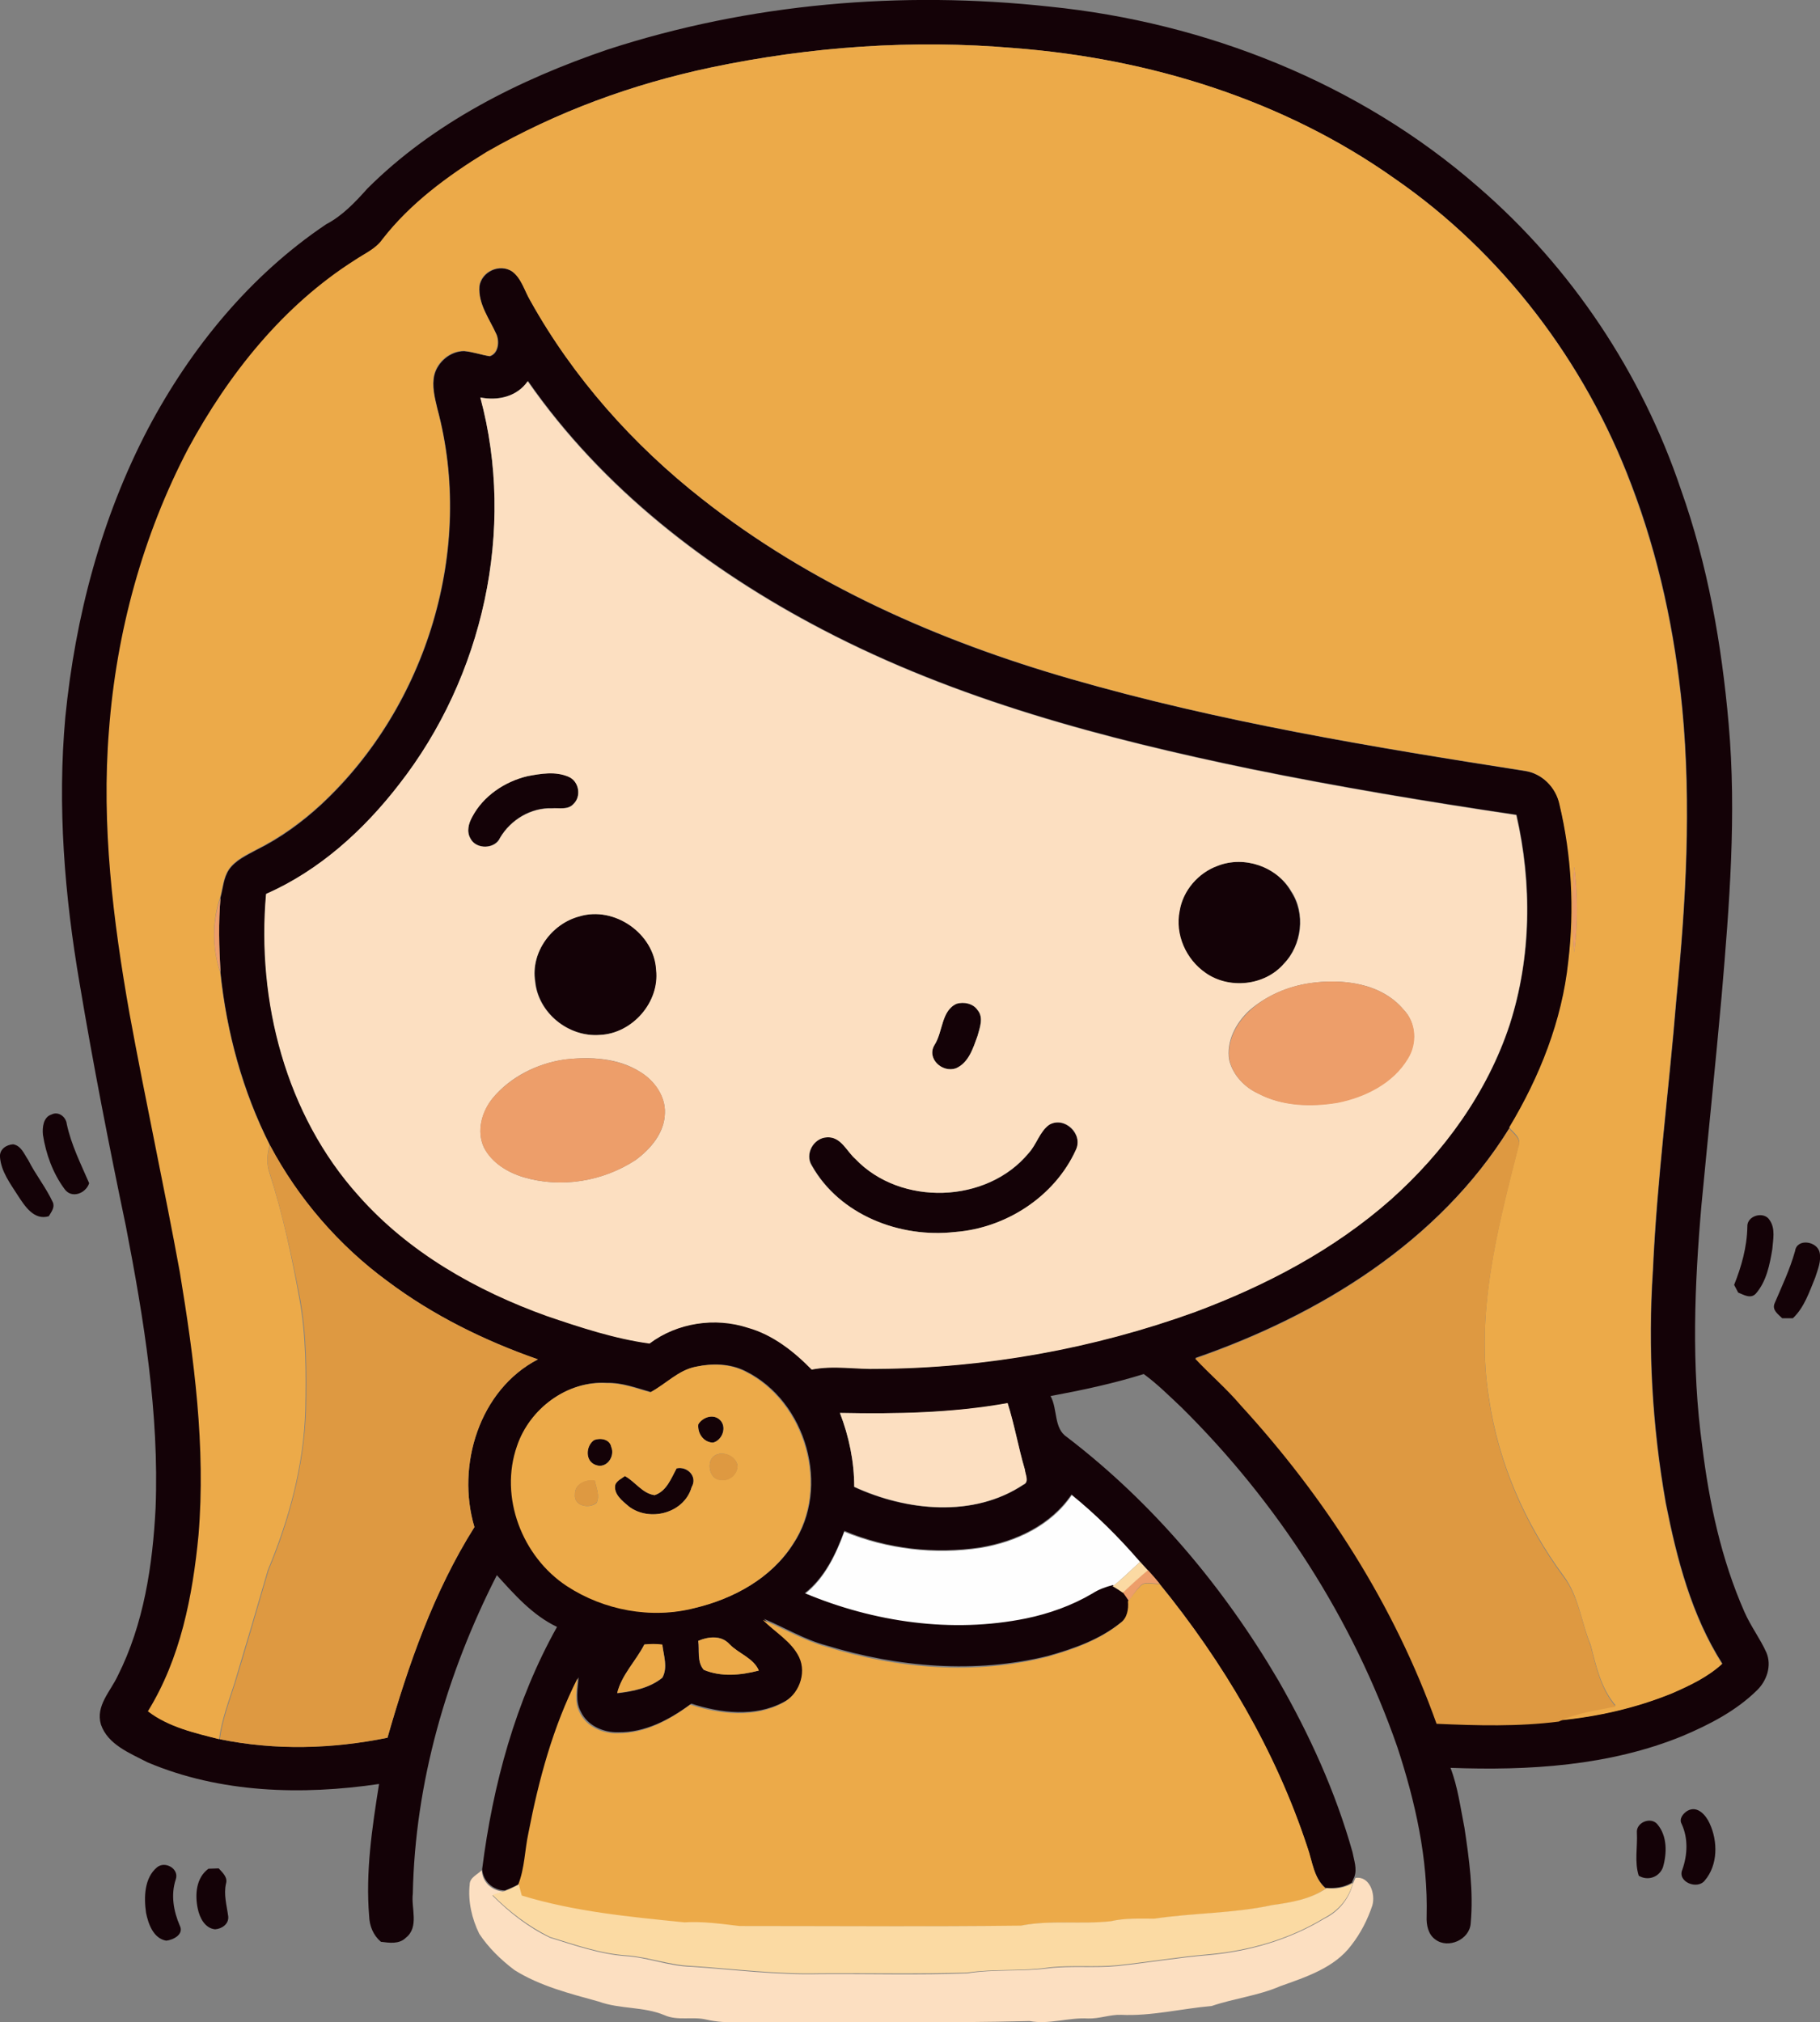 <?xml version="1.0" encoding="iso-8859-1"?>
<!-- Generator: Adobe Illustrator 19.2.0, SVG Export Plug-In . SVG Version: 6.00 Build 0)  -->
<svg version="1.1" id="Layer_1" xmlns="http://www.w3.org/2000/svg" xmlns:xlink="http://www.w3.org/1999/xlink" x="0px" y="0px"
	 viewBox="0 0 496 551" enable-background="new 0 0 496 551" xml:space="preserve">
<rect x="0" y="0" width="496" height="551" fill="#808080" stroke="none"/>
<path fill="#FEFEFE" d="M267.3,421.8c9.6-1.6,19.2-6.1,24.8-14.4c6.8,5.4,12.9,11.6,18.6,18.2c-2.5,2.2-4.8,4.6-7.4,6.6
	c-2,0.5-3.9,1.2-5.6,2.3c-5.6,3.3-11.8,5.4-18.1,6.8c-20.2,4.1-41.4,1-60.3-6.9c5.4-4.2,8.5-10.7,10.8-17
	C241.8,422.2,254.8,423.7,267.3,421.8z"/>
<g>
	<g>
		<path fill="#140207" d="M165.6,13.5C204.3,0.9,245.7-2.6,286,1.8c42.6,4.3,84.4,20.8,116.8,49.1c25.4,21.9,44.6,50.7,55.3,82.5
			c7.3,20.5,11.1,42.1,13,63.8c2.2,24.7,0.2,49.4-1.9,74.1c-1.7,19-3.7,38-5.5,57c-1.9,21.8-2.8,43.9,0.2,65.7
			c1.9,15.5,5.2,30.9,11.5,45.2c1.7,3.9,4.3,7.3,6,11.1c1.5,3.6,0.1,7.7-2.6,10.3c-5.7,5.6-12.9,9.3-20.2,12.4
			c-20,8.2-42,9.5-63.3,8.7c2,5.2,2.7,10.8,3.8,16.3c1.3,8.6,2.5,17.4,1.7,26.1c-0.3,4.4-6.1,7-9.6,4.4c-2-1.4-2.5-4-2.4-6.3
			c0.4-15.8-3.1-31.3-8-46.2c-12.1-34.8-32.6-66.6-58.8-92.5c-3.3-3.1-6.6-6.4-10.3-9.1c-8.3,2.6-16.8,4.4-25.4,6
			c2,3.6,0.8,8.8,4.5,11.2c23.4,17.9,42.7,40.9,57.6,66.3c8.5,14.8,15.6,30.4,20.2,46.8c0.4,2.2,1.3,4.5,0.5,6.7
			c-0.2,0.4-0.5,1.2-0.7,1.6c-2.2,1.3-4.7,1.6-7.2,1.4c-3.3-2.9-3.6-7.5-5-11.3c-8.7-26.2-22.9-50.3-40.3-71.7
			c-1.1-1.3-2.1-2.5-3.2-3.7c-0.7-0.8-1.4-1.5-2.1-2.3c-5.7-6.6-11.9-12.7-18.6-18.2c-5.6,8.3-15.2,12.8-24.8,14.4
			c-12.5,1.9-25.5,0.4-37.1-4.5c-2.3,6.3-5.4,12.8-10.8,17c18.8,7.9,40.1,11,60.3,6.9c6.3-1.3,12.5-3.5,18.1-6.8
			c1.7-1.1,3.6-1.8,5.6-2.3c0.7,0.4,2.1,1.3,2.8,1.8c0.6,0.7,1.1,1.5,1.6,2.3c0.1,2.2-0.2,4.6-2.1,6c-5.8,4.7-12.9,7.2-20,9.2
			c-19.8,4.9-40.9,3.1-60.2-2.8c-6.1-1.6-11.5-4.9-17.2-7.3c3.3,3.4,7.8,5.8,9.9,10.2c2.1,4.5-0.1,10.3-4.6,12.5
			c-7.7,4.1-17.1,3-25.1,0.4c-5.8,4.3-12.5,7.9-19.9,7.8c-4.1,0.1-8.4-1.8-10.2-5.6c-1.6-2.9-0.8-6.3-0.6-9.4
			c-6.8,13.2-10.6,27.7-13.4,42.2c-1,4.7-1,9.6-2.8,14.1c-1.2,0.7-2.5,1.3-3.9,1.8c-3.2,0-6-2.5-6.2-5.8c2.9-23,9.1-45.8,20.4-66
			c-6.7-3.2-11.6-8.8-16.4-14.1c-13.7,26.9-22.3,56.6-22.9,86.8c-0.5,3.9,1.8,9.1-1.9,12c-1.8,1.8-4.5,1.4-6.8,1.1
			c-2.1-1.8-3.1-4.3-3.2-7c-1-12,0.8-24.1,2.7-36c-21,3.1-43.3,2.5-63.1-5.9c-4.8-2.5-10.8-4.8-12.7-10.3c-1.5-5.1,2.6-9,4.6-13.3
			c7.1-14.1,9.5-30.1,10.3-45.7c1-25.8-3.2-51.5-8.1-76.8c-4.6-22-8.9-44-12.6-66.1c-4.1-23.9-6.1-48.3-3.9-72.6
			c2.7-27.3,9.8-54.3,22.6-78.7c11.6-21.9,27.8-41.7,48.5-55.6c4.4-2.3,7.9-6,11.2-9.7C118,33.5,141.5,21.7,165.6,13.5z M193.7,18.4
			c-21.3,4.5-42.1,12-60.9,23.1C122.3,48,112,55.4,104.4,65.3c-1.8,2.6-4.8,3.8-7.4,5.6C77.4,83.3,62.5,102,51.5,122.2
			c-12.4,23.8-19.6,50.1-21.6,76.8c-2.1,25.9,1,51.8,5.6,77.2c4.3,23.5,9.4,46.9,13.7,70.4c4,23.6,7.1,47.7,5.1,71.7
			c-1.6,16.6-5,33.6-13.8,48c5.6,4.3,12.7,5.9,19.4,7.6c15.1,3.1,30.7,2.6,45.7-0.4c5.7-19.9,12.6-39.8,23.7-57.4
			c-5-16.7,1.3-37.4,17.3-45.7c-14.6-5.1-28.6-12-41-21.3c-13.3-9.7-24.3-22.5-32-37c-7.4-14.7-11.8-30.7-13.5-47.1
			c-0.4-6.8-0.6-13.6,0-20.4c0.7-2.5,0.8-5.3,2.3-7.6c1.8-2.6,4.8-3.9,7.5-5.4c6.5-3.2,12.4-7.5,17.7-12.4
			c28.8-26.8,41.9-69.8,31.6-107.9c-0.7-3-1.5-6.1-0.8-9.1c0.9-3.6,4.4-6.5,8.1-6.5c2.4,0.2,4.6,1,7,1.4c2.3-0.7,2.7-3.8,1.9-5.8
			c-1.9-4.3-5.1-8.3-4.7-13.3c0.6-4,5.5-6.2,8.9-4c2.6,1.9,3.4,5.3,5,8c11.7,21,28,39.3,46.9,54.1c29.4,23.2,64.3,38.6,100.2,48.9
			c40.5,11.7,82.3,18.6,123.9,25.1c4.7,0.7,8.6,4.5,9.5,9.2c3.4,14,4.2,28.6,2.4,42.8c-1.7,16.1-7.8,31.4-16.1,45.2
			c-19.2,31-51.8,51-85.6,62.7c4,4.3,8.5,8.1,12.4,12.5c23.1,25.1,42,54.5,53.4,86.8c11.1,0.5,22.3,0.9,33.3-0.6
			c10.6-1,21-3.4,30.9-7.4c4.8-2.1,9.6-4.4,13.6-8c-8.4-13.2-12.4-28.6-15.4-43.8c-3.7-20.9-4.9-42.3-3.5-63.4
			c1.1-24.8,4.4-49.3,6.4-74c2.6-26.2,4.1-52.7,1.6-79c-2-20.8-6.4-41.5-13.9-61.1C432,98.7,409.5,68.9,380,48.6
			c-30.3-21.4-66.9-32.7-103.6-35.5C248.8,10.7,220.8,12.7,193.7,18.4z M130.9,108.3c9.7,36,0.8,76.1-22.1,105.4
			c-9.6,12.5-21.7,23.5-36.2,29.8c-2.6,29.2,5.3,60.2,25.2,82.2c13.7,15.4,32.1,25.9,51.3,32.8c9.1,3.1,18.4,6.2,28,7.5
			c7.5-5.7,17.8-7.2,26.8-4.3c6.8,2,12.5,6.5,17.4,11.4c6-1.2,12.1,0,18.1-0.2c29.4-0.2,58.7-5.5,86.4-15.5
			c19.3-7.2,37.8-17,53.3-30.6c14.4-12.9,26.3-29.1,32.4-47.7c5.9-18.4,6.1-38.4,1.8-57.1c-24.2-3.6-48.3-7.6-72.3-12.5
			c-40.1-8.3-80.3-18.9-116.8-38c-31.2-16.3-60-38.5-80.3-67.7C140.9,108.1,135.7,109.2,130.9,108.3z M189.7,372.4
			c-4.8,0.9-8.2,4.7-12.3,6.9c-3.9-1.1-7.8-2.6-11.9-2.5c-10.8-0.7-21.1,7-24.4,17.1c-4.9,13.9,1.4,30.3,13.6,38.2
			c10,6.6,23,9,34.7,6c10.5-2.5,20.8-8,26.8-17.4c10.3-15.4,3.6-38.9-13-47.1C199,371.5,194.1,371.4,189.7,372.4z M228.9,385
			c2.5,6.4,3.9,13.3,3.9,20.2c14.3,6.6,32.5,8.4,46.1-0.6c1.7-0.7,0.5-2.8,0.4-4.1c-1.7-6-2.8-12.2-4.7-18.1
			C259.6,385.1,244.2,385.3,228.9,385z M190.3,447.1c0.3,2.6-0.4,5.8,1.5,7.9c4.8,2,10.2,1.4,15,0.2c-1.4-3.4-5.5-4.6-8-7.2
			C196.6,445.5,193.1,445.9,190.3,447.1z M175.6,448.1c-2.3,4.5-6.2,8.2-7.4,13.3c4.3-0.5,8.8-1.4,12.3-4.2c1.6-2.8,0.4-6.1,0-9
			C178.8,448,177.2,447.9,175.6,448.1z"/>
	</g>
	<path fill="#140207" d="M143.7,211.5c3.7-0.7,7.7-1.4,11.3,0.1c2.8,1.3,3.5,5.3,1.3,7.4c-1.5,1.7-3.9,1.1-5.9,1.2
		c-5.7-0.2-11.2,3.1-14.1,8c-1.4,3.2-6.6,3.3-8.1,0.2c-1.1-1.9-0.5-4.1,0.5-5.9C131.7,216.9,137.5,213,143.7,211.5z"/>
	<path fill="#140207" d="M331.9,235.9c7.2-2.8,16.1,0.2,19.9,7c4,6,3,14.6-2,19.8c-5.2,6-14.9,6.9-21.3,2.5
		c-5.3-3.7-8.4-10.5-7.1-16.9C322.4,242.6,326.6,237.8,331.9,235.9z"/>
	<path fill="#140207" d="M157.9,249.7c9.6-2.9,20.4,4.6,21,14.6c0.9,8.8-6.5,17.3-15.3,17.7c-8.6,0.7-16.9-6-17.7-14.6
		C144.6,259.5,150.3,251.7,157.9,249.7z"/>
	<path fill="#140207" d="M260.7,273.5c2-0.6,4.5,0,5.7,1.7c1.7,2,0.6,4.8,0,7.1c-1.2,3.3-2.4,7.3-5.9,8.8c-3.7,1.3-8.1-2.7-5.8-6.4
		C257,281.1,256.5,275.4,260.7,273.5z"/>
	<path fill="#140207" d="M14,303.7c1.9-1,4,0.6,4.2,2.6c1.2,5.6,3.8,10.8,6.1,16.1c-0.9,2.8-4.8,4.3-6.7,1.6
		c-3.2-4.3-5.1-9.6-5.9-14.8C11.5,307.2,11.8,304.4,14,303.7z"/>
	<path fill="#140207" d="M285.9,306.5c4.1-2.4,9.3,2.5,7.4,6.8c-5.8,12.8-19.1,21.3-33,22.4c-15,1.7-31.4-4.6-39-18.1
		c-2-3.1,0.4-7.6,4.2-7.7c3.7-0.2,5.3,3.8,7.7,5.9c12.3,12.9,35.8,12.2,47.2-1.6C282.5,311.8,283.3,308.4,285.9,306.5z"/>
	<path fill="#140207" d="M0,315.3c-0.2-2.1,1.7-3.4,3.6-3.5c2.2,0.4,3,2.7,4.1,4.3c2,4,4.8,7.4,6.7,11.5c0.6,1.4-0.4,2.6-1.1,3.8
		c-4,1.2-6.5-2.7-8.4-5.6C2.8,322.5,0.3,319.2,0,315.3z"/>
	<path fill="#140207" d="M476.2,334.3c-0.2-3.1,4.6-4.4,6.1-1.8c1.6,2.3,0.9,5.3,0.7,7.9c-0.7,4.2-1.6,8.8-4.5,12.1
		c-1.4,1.5-3.3,0.3-4.8-0.3c-0.3-0.5-0.8-1.6-1.1-2.1C474.6,345.1,476.1,339.8,476.2,334.3z"/>
	<path fill="#140207" d="M489.2,340.9c0.5-3.6,6.1-2.7,6.7,0.4c0.5,2.3-0.5,4.6-1.2,6.8c-1.6,3.9-3,8.2-6.1,11.1c-0.7,0-2.1,0-2.9,0
		c-1.1-1.1-2.8-2.2-2.1-4C485.6,350.5,487.8,345.9,489.2,340.9z"/>
	<path fill="#140207" d="M190.3,388.1c1.1-2,4-2.9,5.8-1.3c2.1,1.9,0.8,5.6-1.8,6.3C191.7,393,190.1,390.6,190.3,388.1z"/>
	<path fill="#140207" d="M161.9,392.4c1.8-0.7,4.3-0.3,4.7,1.9c1,2.6-1.3,5.9-4.2,4.9C159.4,398.2,159.6,394,161.9,392.4z"/>
	<path fill="#140207" d="M184.4,400.1c2.9-0.6,5.8,2.3,4.1,5.1c-2,7.1-11.4,9.6-17.1,5.3c-1.7-1.5-4.3-3.4-3.7-6
		c0.5-1.1,1.7-1.6,2.6-2.3c2.8,1.5,4.8,4.8,8.1,5.2C181.7,406.3,182.9,402.8,184.4,400.1z"/>
	<path fill="#140207" d="M459.9,493.4c2.7-1.5,5,1.2,6,3.4c2.3,4.9,2.3,11.4-1.3,15.6c-2,2.6-7.6,0.4-6.1-3c1.4-4,1.6-8.5-0.2-12.4
		C457.5,495.6,458.7,494.1,459.9,493.4z"/>
	<path fill="#140207" d="M446.1,499.4c-0.3-2.8,3.8-4.5,5.6-2.3c2.7,3.2,2.6,7.9,1.5,11.7c-1,2.7-4.1,3.8-6.6,2.3
		C445.4,507.3,446.3,503.3,446.1,499.4z"/>
	<path fill="#140207" d="M42.8,508.8c2.2-1.8,6.1,0.4,5.1,3.3c-1.4,4.2-0.6,8.7,1.1,12.6c1.2,2.4-1.8,3.9-3.7,4.1
		c-3.5-0.6-4.9-4.6-5.5-7.6C39.2,517,39.3,511.7,42.8,508.8z"/>
	<path fill="#140207" d="M56.8,509.2c0.7,0,2.1-0.1,2.8-0.1c1,1.1,2.5,2.4,2,4.1c-0.7,3,0.2,6,0.6,9c0.2,2.1-1.8,3.4-3.6,3.5
		c-2.8-0.3-4.2-3.2-4.7-5.6C53.1,516.3,53.4,511.7,56.8,509.2z"/>
</g>
<g>
	<g>
		<path fill="#ECAA49" d="M193.7,18.4c27.1-5.7,55.1-7.7,82.7-5.3c36.8,2.8,73.4,14.1,103.6,35.5c29.4,20.3,52,50.1,64.5,83.5
			c7.5,19.6,11.9,40.3,13.9,61.1c2.5,26.3,1,52.8-1.6,79c-2,24.7-5.3,49.3-6.4,74c-1.4,21.2-0.2,42.5,3.5,63.4
			c3,15.2,7,30.6,15.4,43.8c-3.9,3.6-8.8,5.9-13.6,8c-9.8,4-20.3,6.4-30.9,7.4c4.9-2.4,10.3-3,15.5-4.1c-4-4.7-5.3-10.7-6.8-16.5
			c-2.6-6.2-3.2-13.2-7.3-18.7c-10.5-14.2-17.8-30.8-20.4-48.4c-3.8-23.2,2.3-46.4,8-68.8c1-2.2-1.3-3.6-2.5-5.1
			c8.3-13.8,14.4-29.1,16.1-45.2c1.7-14.3,0.9-28.9-2.4-42.8c-1-4.7-4.8-8.5-9.5-9.2c-41.6-6.5-83.4-13.4-123.9-25.1
			c-35.9-10.4-70.7-25.7-100.2-48.9c-18.9-14.8-35.2-33.1-46.9-54.1c-1.6-2.7-2.4-6.1-5-8c-3.4-2.2-8.3,0-8.9,4
			c-0.4,4.9,2.8,9,4.7,13.3c0.7,2,0.4,5.1-1.9,5.8c-2.3-0.3-4.6-1.2-7-1.4c-3.8,0-7.2,2.9-8.1,6.5c-0.7,3,0.1,6.2,0.8,9.1
			c10.3,38.2-2.8,81.1-31.6,107.9c-5.3,4.9-11.2,9.1-17.7,12.4c-2.7,1.4-5.7,2.8-7.5,5.4c-1.5,2.3-1.6,5-2.3,7.6
			c-2.2,6.5-2.2,13.9,0,20.4c1.7,16.3,6,32.4,13.5,47.1c-0.8,2.6-0.9,5.3,0,7.8c3.6,11.1,6,22.6,8.1,34.1c1.8,10,1.8,20.1,1.6,30.2
			c-0.4,15.1-4.4,29.8-10.2,43.7c-3,10.3-6,20.5-9.1,30.8c-1.6,5-3.5,10-4.2,15.3c-6.7-1.7-13.8-3.3-19.4-7.6
			c8.9-14.4,12.2-31.4,13.8-48c2-24-1.2-48.1-5.1-71.7c-4.3-23.5-9.4-46.9-13.7-70.4c-4.5-25.4-7.7-51.4-5.6-77.2
			c2-26.7,9.2-53.1,21.6-76.8c11-20.3,25.9-39,45.5-51.4c2.5-1.7,5.6-3,7.4-5.6c7.6-9.8,17.8-17.3,28.4-23.8
			C151.6,30.5,172.4,22.9,193.7,18.4z M429,236.1c-0.4,7.8-0.6,15.6,0,23.4C430,251.7,430,243.8,429,236.1z"/>
	</g>
	<g>
		<path fill="#ECAA49" d="M189.7,372.4c4.4-0.9,9.2-0.8,13.3,1.3c16.5,8.2,23.3,31.6,13,47.1c-5.9,9.3-16.2,14.9-26.8,17.4
			c-11.7,3-24.6,0.6-34.7-6c-12.2-8-18.5-24.3-13.6-38.2c3.4-10.1,13.6-17.8,24.4-17.1c4.1-0.1,8,1.4,11.9,2.5
			C181.5,377.1,184.9,373.3,189.7,372.4z M190.3,388.1c-0.3,2.4,1.4,4.9,4,5c2.6-0.6,4-4.4,1.8-6.3
			C194.3,385.2,191.5,386.2,190.3,388.1z M161.9,392.4c-2.3,1.6-2.5,5.8,0.5,6.8c2.9,1.1,5.3-2.3,4.2-4.9
			C166.2,392.2,163.7,391.7,161.9,392.4z M194.8,396.6c-2.5,1.5-1.5,6.8,1.7,6.6c2.3,0.4,4.4-1.5,4.5-3.8
			C200.6,396.8,197,395.2,194.8,396.6z M184.4,400.1c-1.5,2.7-2.7,6.2-6,7.3c-3.4-0.5-5.3-3.7-8.1-5.2c-0.9,0.7-2.1,1.2-2.6,2.3
			c-0.6,2.6,1.9,4.5,3.7,6c5.7,4.3,15.1,1.8,17.1-5.3C190.2,402.3,187.3,399.4,184.4,400.1z M156.7,407.2c-0.4,3.2,4,4,5.9,2.3
			c0.9-2-0.1-4.1-0.5-6C159.7,403.1,156.6,404.3,156.7,407.2z"/>
	</g>
	<path fill="#ECAA49" d="M310.6,432.4c1.3-1.7,3.6-0.6,5.4-0.8c17.4,21.3,31.7,45.5,40.3,71.7c1.4,3.9,1.7,8.5,5,11.3
		c-4.4,3.1-9.7,3.9-14.8,4.6c-10.6,2.3-21.4,2.1-32.1,3.7c-4,0-8-0.2-11.9,0.7c-8.1,0.9-16.4-0.5-24.5,1.2
		c-25.6,0.2-51.1,0.1-76.7,0.1c-5-0.5-10-1.3-15-1c-14.9-1.5-29.9-2.8-44.3-7.3c-0.3-1-0.5-2-0.8-3c1.8-4.5,1.8-9.5,2.8-14.1
		c2.8-14.5,6.7-29,13.4-42.2c-0.2,3.1-1,6.5,0.6,9.4c1.8,3.8,6.2,5.7,10.2,5.6c7.4,0.1,14.1-3.5,19.9-7.8c8,2.6,17.4,3.7,25.1-0.4
		c4.4-2.2,6.7-8,4.6-12.5c-2.1-4.4-6.6-6.8-9.9-10.2c5.8,2.4,11.1,5.6,17.2,7.3c19.4,6,40.4,7.8,60.2,2.8c7.1-2,14.2-4.5,20-9.2
		c1.9-1.4,2.3-3.8,2.1-6C308.5,434.9,309.5,433.5,310.6,432.4z"/>
	<path fill="#ECAA49" d="M190.3,447.1c2.8-1.2,6.3-1.5,8.5,0.9c2.5,2.6,6.6,3.8,8,7.2c-4.9,1.3-10.3,1.8-15-0.2
		C189.9,452.8,190.7,449.7,190.3,447.1z"/>
	<path fill="#ECAA49" d="M175.6,448.1c1.6-0.2,3.3-0.2,4.9,0c0.3,2.9,1.5,6.3,0,9c-3.4,2.8-7.9,3.7-12.3,4.2
		C169.4,456.4,173.3,452.6,175.6,448.1z"/>
</g>
<g>
	<g>
		<path fill="#FCDFC1" d="M130.9,108.3c4.8,1,10-0.2,12.9-4.4c20.2,29.1,49,51.4,80.3,67.7c36.5,19.1,76.7,29.7,116.8,38
			c24,4.9,48.1,8.9,72.3,12.5c4.3,18.8,4.1,38.7-1.8,57.1c-6.1,18.5-17.9,34.8-32.4,47.7c-15.5,13.7-34,23.4-53.3,30.6
			c-27.6,10-57,15.3-86.4,15.5c-6,0.2-12.1-1-18.1,0.2c-4.9-5-10.6-9.5-17.4-11.4c-8.9-2.9-19.2-1.4-26.8,4.3
			c-9.5-1.3-18.9-4.4-28-7.5c-19.2-6.9-37.6-17.3-51.3-32.8c-19.8-22-27.8-53-25.2-82.2c14.5-6.4,26.6-17.4,36.2-29.8
			C131.7,184.4,140.6,144.3,130.9,108.3z M143.7,211.5c-6.2,1.5-12,5.4-15,11.1c-1,1.8-1.6,4-0.5,5.9c1.6,3.1,6.8,2.9,8.1-0.2
			c2.9-4.9,8.4-8.2,14.1-8c2-0.2,4.4,0.5,5.9-1.2c2.2-2.1,1.5-6.2-1.3-7.4C151.4,210.1,147.4,210.8,143.7,211.5z M331.9,235.9
			c-5.3,1.9-9.5,6.7-10.4,12.3c-1.3,6.4,1.7,13.2,7.1,16.9c6.4,4.5,16.1,3.5,21.3-2.5c5-5.1,6-13.8,2-19.8
			C347.9,236.1,339.1,233.1,331.9,235.9z M157.9,249.7c-7.6,2-13.3,9.8-12.1,17.7c0.8,8.6,9.1,15.3,17.7,14.6
			c8.8-0.4,16.3-8.9,15.3-17.7C178.3,254.4,167.4,246.8,157.9,249.7z M356.9,267.9c-6,0.9-11.8,3.4-16.4,7.4
			c-3.7,3.4-6.4,8.5-5.5,13.6c1,4,4.1,7.3,7.8,9c6.6,3.5,14.5,3.7,21.7,2.5c7.5-1.5,15.1-5.3,19.1-12c2.6-4.1,2.3-9.8-1.1-13.3
			C376.4,267.8,365.8,266.6,356.9,267.9z M260.7,273.5c-4.2,1.9-3.7,7.6-6,11.2c-2.3,3.7,2.1,7.7,5.8,6.4c3.5-1.5,4.7-5.5,5.9-8.8
			c0.6-2.2,1.8-5,0-7.1C265.2,273.4,262.7,272.9,260.7,273.5z M153.8,288.7c-7.4,1.1-14.7,4.7-19.5,10.5c-3,3.7-4.5,9-2.4,13.5
			c2.2,4.2,6.5,6.8,10.9,8.1c10.2,3,21.5,1.1,30.4-4.7c4.1-3,7.9-7.4,8-12.8c0.2-4.6-2.9-8.9-6.7-11.2
			C168.4,288.2,160.8,287.9,153.8,288.7z M285.9,306.5c-2.6,1.9-3.4,5.4-5.6,7.7c-11.4,13.8-34.9,14.5-47.2,1.6
			c-2.4-2.1-3.9-6.1-7.7-5.9c-3.7,0.1-6.2,4.6-4.2,7.7c7.6,13.5,24.1,19.8,39,18.1c13.8-1,27.2-9.6,33-22.4
			C295.3,308.9,290.1,304,285.9,306.5z"/>
	</g>
	<path fill="#FCDFC1" d="M228.9,385c15.3,0.3,30.7,0,45.7-2.7c1.9,6,2.9,12.1,4.7,18.1c0.1,1.3,1.3,3.4-0.4,4.1
		c-13.6,9.1-31.8,7.2-46.1,0.6C232.8,398.3,231.4,391.5,228.9,385z"/>
	<path fill="#FCDFC1" d="M128,513.5c0-1.9,2.1-2.7,3.3-3.9c0.1,3.3,2.9,5.8,6.2,5.8c-1.1,0.3-2.2,0.7-3.3,1.1
		c4.6,4.6,9.8,8.7,15.7,11.5c6.8,2.1,13.6,4.5,20.7,5c6.1,0.4,11.8,2.8,17.9,2.9c11.7,0.8,23.3,2.3,35,2c13.4-0.1,26.7,0.3,40.1-0.2
		c7.4-1.2,14.9-0.4,22.3-1.4c6.2-0.7,12.5,0,18.7-0.6c8.3-0.9,16.6-2.3,25-3c11-1,21.9-4.2,31.3-9.9c3.9-1.9,6.7-5.3,7.8-9.5
		c0.2-0.4,0.5-1.2,0.7-1.6c3.9-0.6,5.5,4.4,4.6,7.5c-1.3,3.9-3.2,7.6-5.7,10.8c-4.6,6.2-12.4,8.7-19.4,11.2
		c-6,2.6-12.5,3.3-18.7,5.4c-8.2,0.7-16.4,2.8-24.7,2.4c-3-0.1-5.9,1.1-9,1c-5.4-0.3-10.6,1.7-15.9,0.7c-23.7,0.6-47.4,0.2-71.1,0.3
		c-5.7-0.2-11.4,0.6-17-0.7c-3.8-0.9-7.8,0.4-11.4-1.2c-5.7-2.4-12.1-1.6-17.9-3.7c-7.9-2.2-16-4.2-23-8.6c-3.7-2.8-7.1-6.1-9.6-9.9
		C128.6,522.8,127.5,518.1,128,513.5z"/>
</g>
<g>
	<path fill="#ED9E6A" d="M429,236.1c1,7.7,1,15.6,0,23.4C428.3,251.7,428.5,243.8,429,236.1z"/>
	<path fill="#ED9E6A" d="M60.1,265c-2.3-6.5-2.3-13.9,0-20.4C59.5,251.4,59.7,258.2,60.1,265z"/>
	<path fill="#ED9E6A" d="M356.9,267.9c8.9-1.3,19.5-0.1,25.7,7.3c3.4,3.5,3.7,9.2,1.1,13.3c-4,6.7-11.6,10.5-19.1,12
		c-7.2,1.2-15.1,1-21.7-2.5c-3.7-1.7-6.8-5-7.8-9c-0.9-5.1,1.8-10.2,5.5-13.6C345,271.3,350.9,268.8,356.9,267.9z"/>
	<path fill="#ED9E6A" d="M153.8,288.7c7-0.8,14.6-0.4,20.7,3.4c3.8,2.3,6.9,6.5,6.7,11.2c-0.1,5.3-3.9,9.8-8,12.8
		c-8.8,5.8-20.2,7.7-30.4,4.7c-4.4-1.3-8.8-3.9-10.9-8.1c-2.1-4.4-0.7-9.8,2.4-13.5C139.2,293.4,146.4,289.8,153.8,288.7z"/>
	<path fill="#ED9E6A" d="M306,433.9c2.2-2.1,4.4-4.1,6.8-6.1c1.1,1.2,2.2,2.4,3.2,3.7c-1.8,0.2-4.1-0.9-5.4,0.8
		c-1.1,1.2-2,2.5-3,3.9C307.1,435.4,306.6,434.7,306,433.9z"/>
</g>
<g>
	<path fill="#DE9941" d="M325.7,370.2c33.8-11.7,66.4-31.7,85.6-62.7c1.2,1.5,3.5,2.9,2.5,5.1c-5.7,22.4-11.8,45.5-8,68.8
		c2.6,17.5,9.9,34.2,20.4,48.4c4.1,5.4,4.8,12.5,7.3,18.7c1.5,5.8,2.8,11.8,6.8,16.5c-5.2,1.1-10.6,1.7-15.5,4.1
		c-11,1.4-22.2,1.1-33.3,0.6c-11.5-32.3-30.3-61.6-53.4-86.8C334.2,378.3,329.7,374.5,325.7,370.2z"/>
	<path fill="#DE9941" d="M73.6,319.9c-1-2.5-0.9-5.3,0-7.8c7.7,14.5,18.8,27.3,32,37c12.4,9.3,26.4,16.2,41,21.3
		c-16,8.3-22.3,29-17.3,45.7c-11.1,17.6-18,37.5-23.7,57.4c-15,3.1-30.7,3.5-45.7,0.4c0.7-5.3,2.6-10.3,4.2-15.3
		c3.1-10.2,6.1-20.5,9.1-30.8c5.8-13.9,9.7-28.6,10.2-43.7c0.2-10.1,0.2-20.3-1.6-30.2C79.6,342.5,77.1,331.1,73.6,319.9z"/>
	<path fill="#DE9941" d="M194.8,396.6c2.3-1.4,5.9,0.1,6.2,2.9c0,2.3-2.2,4.2-4.5,3.8C193.3,403.4,192.3,398.1,194.8,396.6z"/>
	<path fill="#DE9941" d="M156.7,407.2c-0.1-2.9,2.9-4.2,5.4-3.8c0.4,2,1.4,4,0.5,6C160.7,411.2,156.3,410.4,156.7,407.2z"/>
</g>
<g>
	<path fill="#FBDAA3" d="M310.7,425.6c0.7,0.8,1.4,1.5,2.1,2.3c-2.3,1.9-4.6,4-6.8,6.1c-0.7-0.5-2.1-1.4-2.8-1.8
		C306,430.2,308.2,427.8,310.7,425.6z"/>
	<path fill="#FBDAA3" d="M137.5,515.3c1.3-0.5,2.6-1.1,3.9-1.8c0.3,1,0.5,2,0.8,3c14.4,4.4,29.4,5.8,44.3,7.3c5-0.3,10,0.4,15,1
		c25.6,0,51.1,0.2,76.7-0.1c8.1-1.6,16.4-0.3,24.5-1.2c3.9-0.9,7.9-0.7,11.9-0.7c10.7-1.6,21.5-1.4,32.1-3.7
		c5.1-0.7,10.5-1.6,14.8-4.6c2.5,0.3,5-0.1,7.2-1.4c-1.1,4.2-3.9,7.5-7.8,9.5c-9.5,5.8-20.4,8.9-31.3,9.9c-8.4,0.7-16.6,2.1-25,3
		c-6.2,0.6-12.5-0.1-18.7,0.6c-7.4,1.1-14.9,0.3-22.3,1.4c-13.3,0.4-26.7,0.1-40.1,0.2c-11.7,0.3-23.3-1.2-35-2
		c-6.1-0.2-11.9-2.5-17.9-2.9c-7.1-0.5-13.9-2.9-20.7-5c-5.9-2.9-11.1-6.9-15.7-11.5C135.2,516,136.3,515.7,137.5,515.3z"/>
</g>
</svg>
